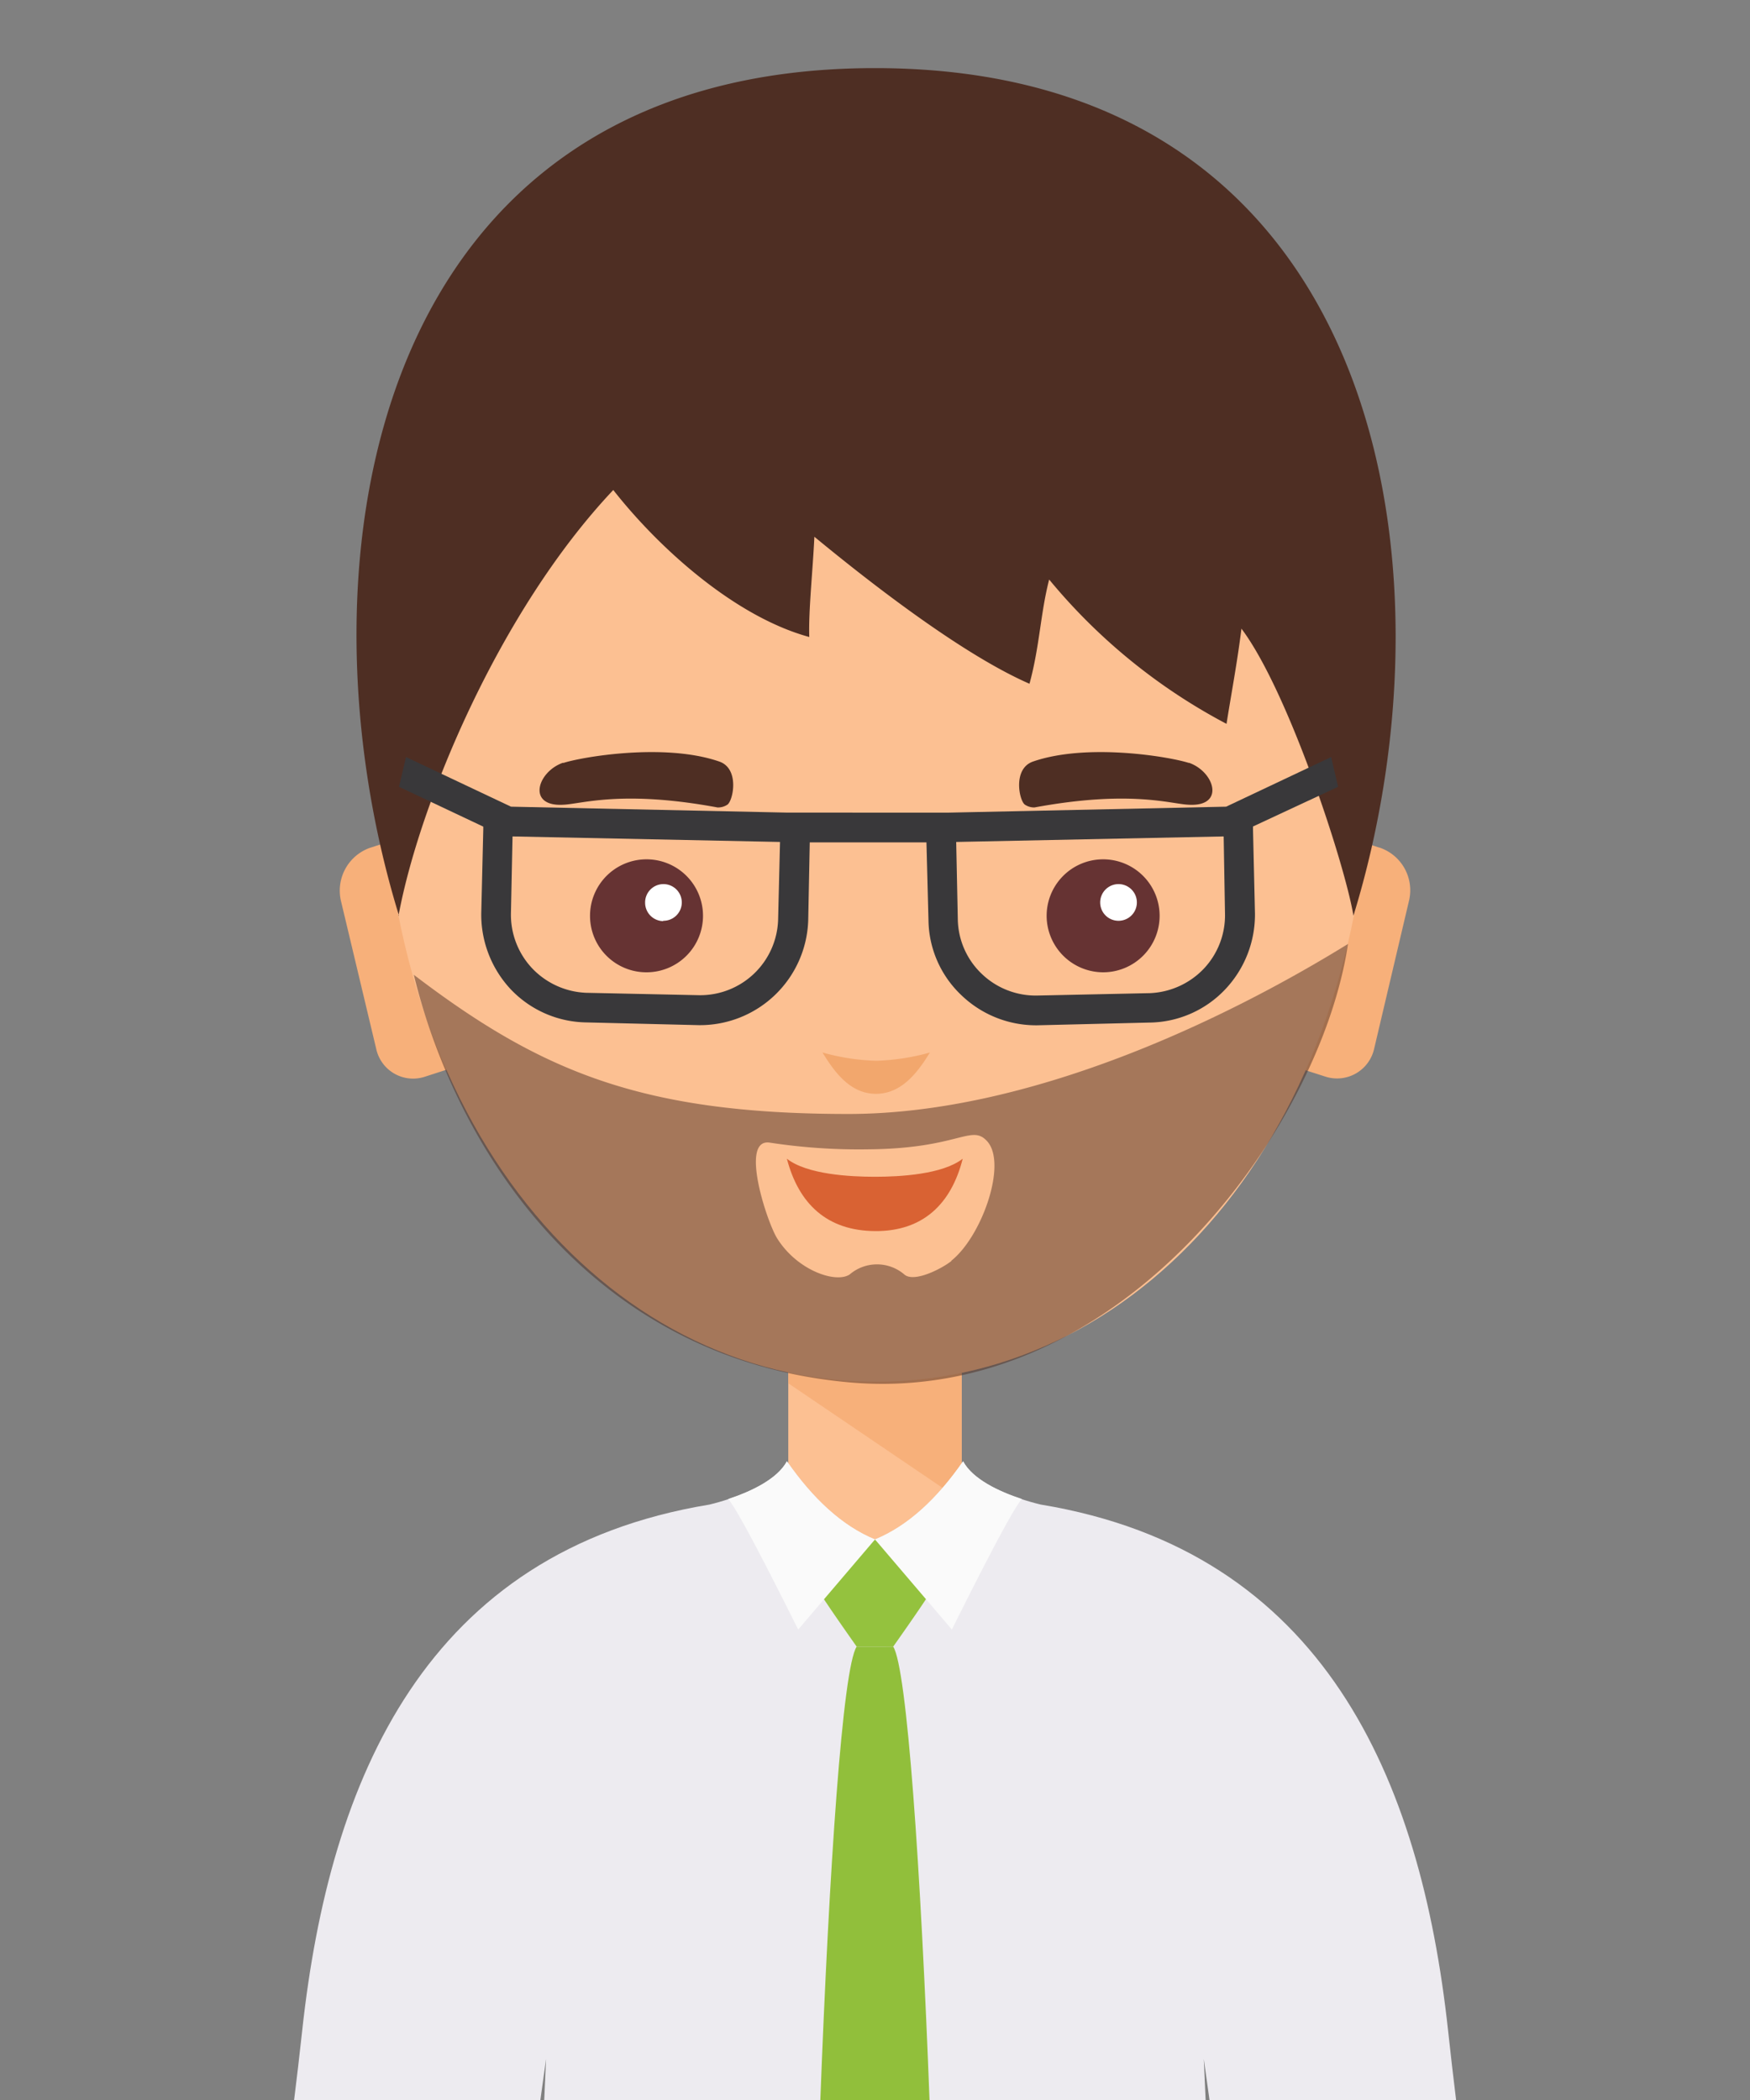 <svg id="Capa_1" data-name="Capa 1" xmlns="http://www.w3.org/2000/svg" viewBox="0 0 250 300"><rect x="0" y="0" width="250" height="300" fill="#808080" stroke="none"/><defs><style>.cls-1{fill:#fcc092;}.cls-1,.cls-10,.cls-11,.cls-12,.cls-2,.cls-3,.cls-5,.cls-6,.cls-7,.cls-8,.cls-9{fill-rule:evenodd;}.cls-2{fill:#f7b07a;}.cls-3{fill:#f2a76d;}.cls-4{fill:#d96233;}.cls-5{fill:#633;}.cls-6{fill:#fff;}.cls-12,.cls-7{fill:#4e2e23;}.cls-8{fill:#edebf0;}.cls-9{fill:#94c23e;}.cls-10{fill:#91bf3b;}.cls-11{fill:#fafafa;}.cls-12{opacity:0.5;}.cls-13{fill:none;}.cls-14{fill:#39383a;}</style></defs><path class="cls-1" d="M202.17,272.79c-5.28-32.59-29.38-56.3-64.78-56.86V190.42H112.61v25.51c-35.39.56-59.5,24.27-64.78,56.86-.44,2.8-1.66,13.3-3.19,27.89l31.28-.07c1.38-8.28,2.75-16.42,4.1-24.34-.11,8.66-.11,16.7-.1,24.33l90.19-.21c0-7.57,0-15.54-.08-24.12,1.34,7.85,2.68,15.91,4.05,24.11l31.26-.07C203.81,285.91,202.61,275.57,202.17,272.79Z"/><polygon class="cls-2" points="112.61 195.53 137.39 195.53 137.39 214.41 112.61 197.61 112.61 195.53"/><path class="cls-2" d="M52.94,121.09l5.57-1.8L66.32,152l-5.57,1.8a5.39,5.39,0,0,1-7-3.94l-5.06-21.23a6.49,6.49,0,0,1,4.21-7.53Z"/><path class="cls-2" d="M197.06,121.09l-5.57-1.8-7.8,32.7,5.61,1.8a5.43,5.43,0,0,0,7-3.94l5-21.23a6.43,6.43,0,0,0-4.21-7.53Z"/><path class="cls-1" d="M125.14,24.73c39,0,70.57,28.54,70.57,81.92s-31.58,90.74-70.57,90.74S54.63,160,54.63,106.65,86.2,24.73,125.14,24.73Z"/><path class="cls-3" d="M117.5,150.36a31.88,31.88,0,0,0,7.64,1.18,32,32,0,0,0,7.7-1.18c-1.91,3.15-4.22,5.9-7.7,5.9s-5.73-2.75-7.64-5.9Z"/><path class="cls-4" d="M125,168.11c3.54,0,9.66-.33,12.53-2.58-1.63,6.46-5.68,10.39-12.53,10.34s-10.9-3.88-12.59-10.34c2.87,2.25,9,2.58,12.59,2.58Z"/><path class="cls-5" d="M92.39,138.9a8.07,8.07,0,1,0-8.1-8,8.05,8.05,0,0,0,8.1,8Z"/><path class="cls-5" d="M157.62,138.9a8.07,8.07,0,1,0-8.1-8,8.09,8.09,0,0,0,8.1,8Z"/><path class="cls-6" d="M159.81,131.54a2.62,2.62,0,1,0-2.64-2.59,2.61,2.61,0,0,0,2.64,2.59Z"/><path class="cls-6" d="M94.74,131.54A2.62,2.62,0,1,0,92.16,129a2.63,2.63,0,0,0,2.58,2.59Z"/><path class="cls-7" d="M80.47,109c2.53-.84,14.39-2.92,22.25-.22,3,1,2,5.67,1.18,6.18a2.39,2.39,0,0,1-1.4.39c-13.65-2.53-19.39-.5-22-.39-5.28.33-3.76-4.72-.06-6Z"/><path class="cls-7" d="M169.86,109c-2.52-.84-14.38-2.92-22.25-.22-3,1-2,5.67-1.18,6.18a2.38,2.38,0,0,0,1.35.39c13.71-2.53,19.44-.5,22-.39,5.28.33,3.76-4.72.05-6Z"/><path class="cls-7" d="M56.93,130.81C59.85,115,71.2,87.38,87.61,70c6.52,8.31,17.36,18.09,28,21-.12-3.76.5-9.44.73-14.32,8.48,7,21.35,16.91,30.73,21,1.46-5.34,1.57-10.11,2.81-14.89a83,83,0,0,0,25.34,20.62c.56-3.65,1.51-8.6,2.13-13.6,6.69,8.88,14.78,33.66,16,41C208.91,80.24,197.11,9.73,125,9.73s-83.54,70.51-68,121.08Z"/><path class="cls-8" d="M206.86,290c-3.92-35.88-17.69-68.37-58.17-75.06-3.57-.85-9.36-2.89-11.11-6.18-3.69,5.33-7.88,9.24-12.59,11.17-4.7-1.93-8.84-5.84-12.58-11.17-1.76,3.29-7.54,5.33-11.06,6.18C60.82,221.62,47.1,254.11,43.18,290c-.37,3.44-.79,7-1.25,10.7l35.18-.08q.45-3.23.9-6.49-.14,3.3-.29,6.49l94.53-.23c-.1-2.05-.19-4.13-.28-6.26.29,2.11.58,4.19.87,6.26l35.21-.08C207.62,296.76,207.21,293.31,206.86,290Z"/><path class="cls-9" d="M127.6,235.23s4.25-6,5.16-7.54a81.87,81.87,0,0,0-7.77-7.77,83.06,83.06,0,0,0-7.77,7.77c.91,1.53,5.16,7.54,5.16,7.54Z"/><path class="cls-10" d="M127.6,235.23h-5.22c-2,3.09-3.93,31.53-5.21,65.28l15.64,0C131.53,266.74,129.57,238.32,127.6,235.23Z"/><path class="cls-11" d="M125,219.92c4.71-1.93,8.9-5.84,12.59-11.17,1.36,2.55,5.1,4.31,8.39,5.39-1.76,2-8.85,16.38-10,18.65Z"/><path class="cls-11" d="M125,219.92c-4.7-1.93-8.9-5.84-12.58-11.17-1.37,2.55-5.11,4.31-8.39,5.39,1.75,2,8.84,16.38,10,18.65Z"/><path class="cls-12" d="M121.2,159.14c-29.5,0-43.95-6.07-62.08-19.88,6.15,25.28,25.44,54.86,62.08,58.21,39.12,3.58,67.52-36.62,71.37-62.62C175,145.71,147,159.14,121.2,159.14Zm14.72,21c-1.43,1.14-5.38,3.14-6.74,1.92a6,6,0,0,0-7.79,0c-1.94,1.32-7.49-.53-10.38-5.17-1.48-2.39-5.4-14.39-1-13.65a84.17,84.17,0,0,0,14,.95c13-.1,14.73-3.65,17-1.17C143.94,166.21,140.27,176.62,135.92,180.09Z"/><rect class="cls-13" width="250" height="300.69"/><path class="cls-14" d="M111.43,120.28l-38.21-.79-.23,11h0v0a11.16,11.16,0,0,0,3.07,7.88,11.27,11.27,0,0,0,7.71,3.46h0l16.05.34a11.13,11.13,0,0,0,11.34-10.83Zm24.15-4.19,39.58-.85,15-7.09,1,4.25L179,118.07v.4l.28,12h0A15.54,15.54,0,0,1,175,141.37a15.13,15.13,0,0,1-10.71,4.71l-.06,0h0v0l-16,.39a15.39,15.39,0,0,1-10.89-4.3,15,15,0,0,1-4.7-10.72l-.29-11.11H115.68l-.22,11.11a15.47,15.47,0,0,1-15.65,15l-16-.39v0h0v0A15.19,15.19,0,0,1,73,141.37a15.63,15.63,0,0,1-4.25-10.88h0l.29-12v-.4L57,112.4l1-4.25,15,7.09,39.57.85Zm39.23,3.4-38.21.79.23,11.11a11,11,0,0,0,3.46,7.77,11.12,11.12,0,0,0,7.88,3.06l16-.34h.06a11.29,11.29,0,0,0,7.71-3.46,11.1,11.1,0,0,0,3.06-7.88v0h0Z"/></svg>